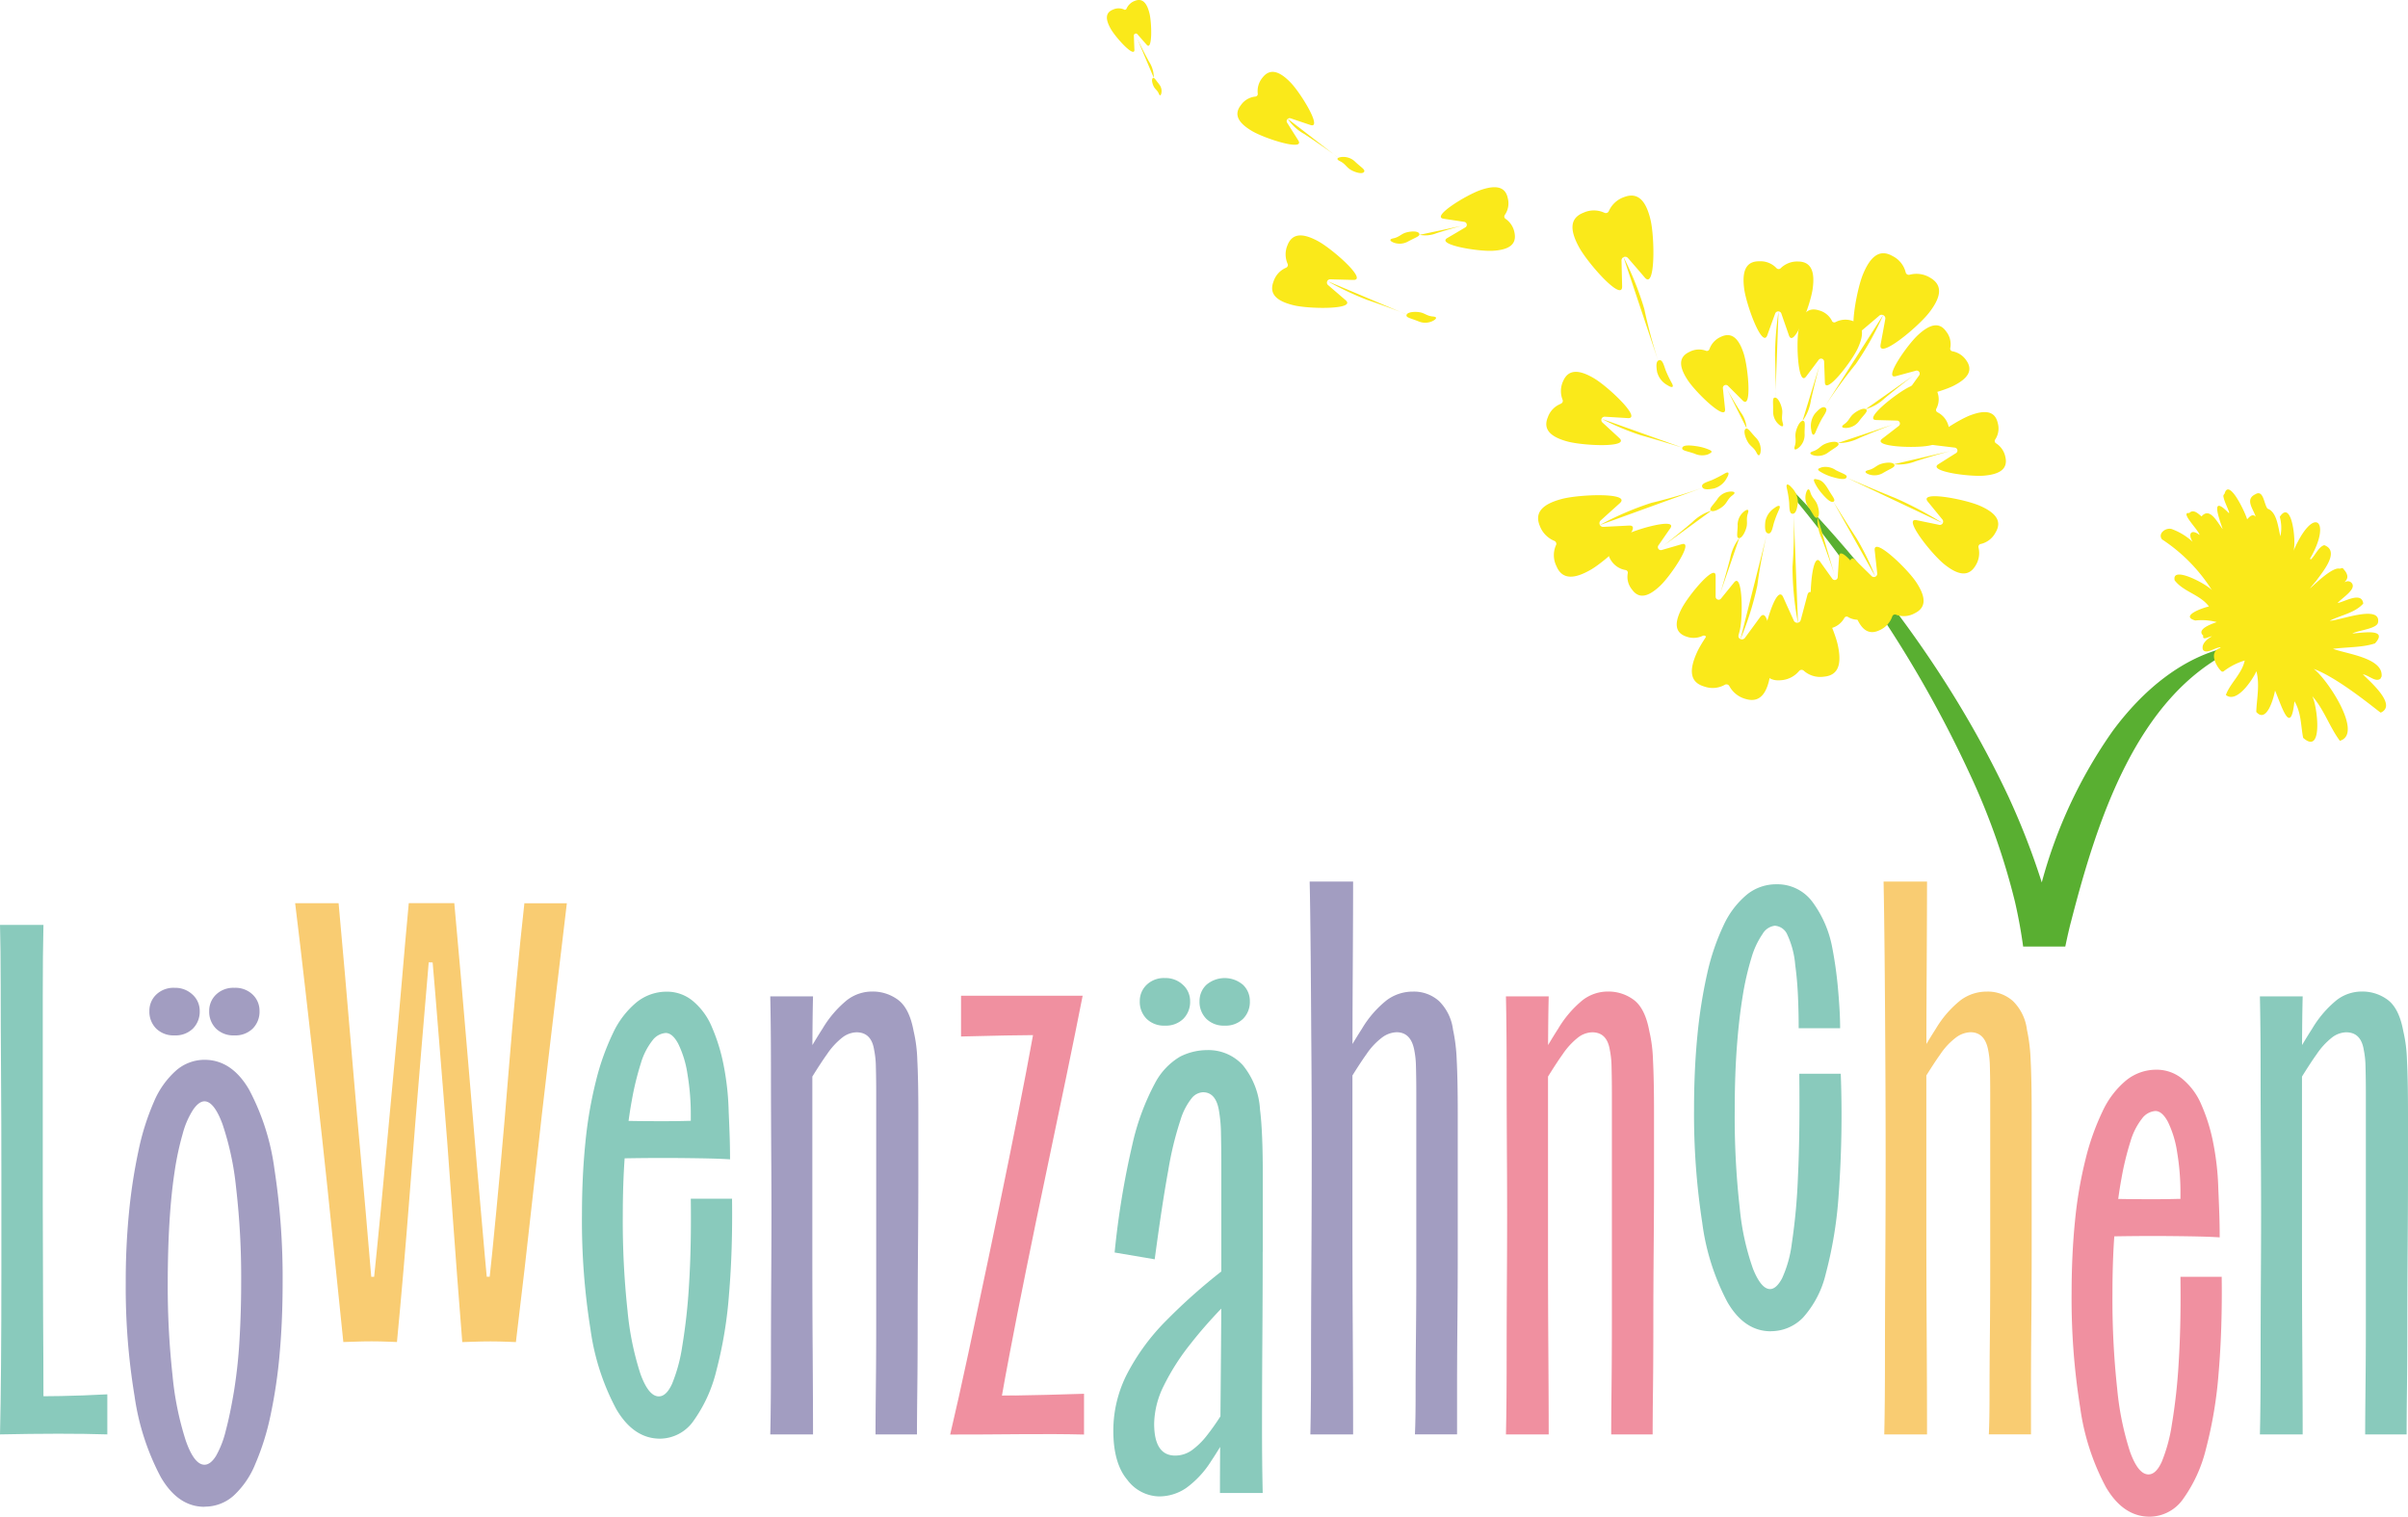 <svg height="220.619" viewBox="0 0 350.26 220.619" width="350.26" xmlns="http://www.w3.org/2000/svg"><g transform="translate(0 .009)"><path d="m8.84 203.06c-.89.01-1.73.03-2.52.03 0-3.66-.02-7.47-.05-11.45q-.045-8.205-.05-16.55v-30.09c0-4.21.03-7.71.1-10.47h-6.32c.06 2.17.1 5.14.1 8.89s.02 7.95.05 12.6.05 9.47.05 14.48v14.72q0 7.215-.05 13.29t-.15 10.13c2.96-.06 5.78-.1 8.45-.1s5.05.03 7.16.1v-5.83c-2.44.13-4.69.21-6.77.25z" fill="#89cabc"/><path d="m29.74 219.17q-3.855 0-6.37-4.35a35.824 35.824 0 0 1 -3.8-11.76 96.666 96.666 0 0 1 -1.28-16.5 102.071 102.071 0 0 1 .49-10.37 79.7 79.7 0 0 1 1.38-8.89 35.877 35.877 0 0 1 2.22-7.02 12.624 12.624 0 0 1 3.21-4.55 6.3 6.3 0 0 1 4.15-1.58q3.945 0 6.47 4.3a34.151 34.151 0 0 1 3.71 11.61 103.776 103.776 0 0 1 1.19 16.5q0 5.535-.44 10.42a73.684 73.684 0 0 1 -1.33 8.94 36.765 36.765 0 0 1 -2.22 7.06 12.754 12.754 0 0 1 -3.16 4.59 6.257 6.257 0 0 1 -4.2 1.58zm-4.35-68.57a3.608 3.608 0 0 1 -2.67-.99 3.466 3.466 0 0 1 -.99-2.57 3.233 3.233 0 0 1 .99-2.37 3.608 3.608 0 0 1 2.67-.99 3.649 3.649 0 0 1 2.62.99 3.17 3.17 0 0 1 1.04 2.37 3.482 3.482 0 0 1 -.99 2.57 3.608 3.608 0 0 1 -2.67.99zm4.35 62.45c.59 0 1.15-.43 1.68-1.28a14.212 14.212 0 0 0 1.43-3.71c.43-1.61.82-3.52 1.19-5.73a72.487 72.487 0 0 0 .79-7.31c.16-2.67.25-5.48.25-8.45a113.758 113.758 0 0 0 -.74-13.83 42.125 42.125 0 0 0 -1.98-9.24c-.82-2.21-1.7-3.31-2.62-3.31-.53 0-1.07.4-1.63 1.19a12.233 12.233 0 0 0 -1.53 3.51 42.114 42.114 0 0 0 -1.19 5.58q-.495 3.255-.74 7.31t-.25 8.79a118.974 118.974 0 0 0 .69 13.44 44.607 44.607 0 0 0 1.93 9.53q1.23 3.51 2.72 3.51zm4.35-62.45a3.608 3.608 0 0 1 -2.67-.99 3.466 3.466 0 0 1 -.99-2.57 3.233 3.233 0 0 1 .99-2.37 3.608 3.608 0 0 1 2.67-.99 3.608 3.608 0 0 1 2.67.99 3.234 3.234 0 0 1 .99 2.37 3.482 3.482 0 0 1 -.99 2.57 3.608 3.608 0 0 1 -2.67.99z" fill="#a29dc1"/><path d="m76.28 131.35q-.6 5.34-1.19 11.71t-1.14 13.14q-.54 6.765-1.14 13.34t-1.19 12.45c-.13 1.29-.26 2.52-.39 3.71h-.43c-.1-1.06-.21-2.18-.31-3.36q-.54-6.03-1.14-13.04t-1.19-14.08c-.4-4.71-.77-9.16-1.14-13.34s-.68-7.69-.94-10.52h-6.62q-.5 5.34-1.04 11.71t-1.19 13.14q-.645 6.765-1.24 13.34t-1.19 12.45c-.13 1.29-.26 2.52-.38 3.71h-.42c-.1-1.06-.19-2.18-.29-3.36q-.5-6.03-1.14-13.04t-1.24-14.08c-.4-4.71-.77-9.16-1.14-13.34s-.68-7.69-.94-10.52h-6.32q.69 5.625 1.48 12.55t1.63 14.33q.84 7.41 1.58 14.43t1.33 12.89c.4 3.92.72 7.13.99 9.63.33 0 .87-.02 1.63-.05s1.58-.05 2.47-.05 1.7.02 2.42.05 1.15.05 1.28.05q.99-10.38 1.83-21.24t1.73-21.44q.555-6.54 1.06-12.55l.57.02c.13 1.51.27 3.09.4 4.72q.54 6.825 1.14 14.08t1.09 14.23q.5 6.96.94 12.7c.3 3.82.54 6.98.74 9.49.26 0 .79-.02 1.58-.05s1.63-.05 2.52-.05 1.7.02 2.42.05 1.15.05 1.28.05q1.29-10.575 2.52-21.84t2.52-22.08q1.29-10.815 2.37-19.91h-6.22z" fill="#f9cc72"/><path d="m106.51 174.36h-6.03q.09 7.02-.25 12.4a84.418 84.418 0 0 1 -.99 9.04 23.6 23.6 0 0 1 -1.48 5.48c-.56 1.22-1.2 1.83-1.93 1.83-.99 0-1.88-1.09-2.67-3.26a42.485 42.485 0 0 1 -1.88-9.19 121.2 121.2 0 0 1 -.69-13.83q0-4.56.27-8.35h.12c1.78-.03 3.62-.05 5.53-.05 1.78 0 3.59.02 5.43.05s3.26.08 4.25.15c0-1.19-.02-2.26-.05-3.21s-.08-2.22-.15-3.8a39.489 39.489 0 0 0 -.74-6.72 26.777 26.777 0 0 0 -1.73-5.58 9.8 9.8 0 0 0 -2.77-3.75 5.874 5.874 0 0 0 -3.75-1.33 6.964 6.964 0 0 0 -4.45 1.58 12.9 12.9 0 0 0 -3.41 4.5 35.808 35.808 0 0 0 -2.47 6.97 61.046 61.046 0 0 0 -1.53 8.99c-.33 3.29-.49 6.79-.49 10.47a99.6 99.6 0 0 0 1.24 16.6 34.469 34.469 0 0 0 3.75 11.61q2.52 4.3 6.37 4.3a6.006 6.006 0 0 0 4.89-2.62 21.036 21.036 0 0 0 3.31-7.31 61.918 61.918 0 0 0 1.83-11.07q.54-6.375.44-13.88zm-14.62-14.23a42.1 42.1 0 0 1 1.33-5.48 9.834 9.834 0 0 1 1.68-3.31 2.644 2.644 0 0 1 1.93-1.09c.66 0 1.27.53 1.83 1.58a15.083 15.083 0 0 1 1.33 4.35 35.513 35.513 0 0 1 .49 6.22v.63h-.25c-1.02.03-2.29.05-3.8.05-1.72 0-3.39-.01-5-.04.14-1.03.29-2 .46-2.92z" fill="#89cabc"/><path d="m133.43 154.21a21.025 21.025 0 0 0 -.54-4.25q-.6-3.255-2.22-4.5a6.162 6.162 0 0 0 -3.8-1.24 6.012 6.012 0 0 0 -3.66 1.24 15.667 15.667 0 0 0 -3.56 4.15c-.46.71-.95 1.51-1.48 2.4.01-2.73.04-5.1.09-7.09h-6.22c.06 2.83.1 6.39.1 10.67s.02 8.88.05 13.78.03 9.83 0 14.77-.05 9.53-.05 13.78-.03 7.82-.1 10.72h6.22c0-3.42-.02-7.38-.05-11.86s-.05-9.17-.05-14.08v-26.11c.81-1.3 1.51-2.38 2.12-3.23a10.583 10.583 0 0 1 2.27-2.47 3.527 3.527 0 0 1 2.03-.74c1.45 0 2.31.86 2.57 2.57a13.062 13.062 0 0 1 .25 2.42c.03 1.09.05 2.36.05 3.8v32.9q0 5.535-.05 9.88c-.03 2.9-.05 5.2-.05 6.92h6.03q0-2.37.05-6.57t.05-9.53c0-3.55.02-7.2.05-10.92s.05-7.29.05-10.72v-8.99q0-4.845-.15-7.71z" fill="#a29dc1"/><path d="m147.66 202.97c-.73 0-1.36.01-1.92.02.3-1.7.67-3.75 1.13-6.14q1.035-5.49 2.42-12.3 1.38-6.825 2.91-14.08t2.91-13.93q1.38-6.675 2.37-11.71h-17.69v5.93q3.66-.09 6.52-.15c1.53-.03 2.85-.04 3.95-.05-.29 1.59-.62 3.36-.99 5.33q-1.095 5.73-2.52 12.75t-2.96 14.33c-1.02 4.88-2.01 9.53-2.96 13.98s-1.83 8.35-2.62 11.71q4.845 0 10.08-.05c3.49-.03 6.62-.02 9.39.05v-5.93c-3.95.13-7.3.21-10.03.25z" fill="#f090a0"/><path d="m169.45 149.18a3.608 3.608 0 0 0 2.67-.99 3.466 3.466 0 0 0 .99-2.57 3.17 3.17 0 0 0 -1.04-2.37 3.649 3.649 0 0 0 -2.62-.99 3.608 3.608 0 0 0 -2.67.99 3.234 3.234 0 0 0 -.99 2.37 3.482 3.482 0 0 0 .99 2.57 3.608 3.608 0 0 0 2.67.99z" fill="#89cabc"/><path d="m178.14 149.18a3.608 3.608 0 0 0 2.67-.99 3.466 3.466 0 0 0 .99-2.57 3.233 3.233 0 0 0 -.99-2.37 4.1 4.1 0 0 0 -5.34 0 3.234 3.234 0 0 0 -.99 2.37 3.482 3.482 0 0 0 .99 2.57 3.608 3.608 0 0 0 2.67.99z" fill="#89cabc"/><path d="m183.68 182.08v-11.36c0-1.98-.03-3.77-.1-5.39s-.17-2.91-.3-3.9a11.207 11.207 0 0 0 -2.52-6.52 6.771 6.771 0 0 0 -5.19-2.17 8.74 8.74 0 0 0 -3.9.94 9.719 9.719 0 0 0 -3.71 3.95 34.858 34.858 0 0 0 -3.26 8.89 122.253 122.253 0 0 0 -2.57 15.66l5.83.99q1.08-8.1 1.98-12.99a48.372 48.372 0 0 1 1.78-7.31 9.46 9.46 0 0 1 1.68-3.21 2.263 2.263 0 0 1 1.58-.79c1.32 0 2.11.99 2.37 2.96a20.573 20.573 0 0 1 .25 3.06c.03 1.38.05 3.13.05 5.24v14.81a83.69 83.69 0 0 0 -8 7.13 31.612 31.612 0 0 0 -5.73 7.81 18.112 18.112 0 0 0 -1.98 8.2c0 3.16.67 5.55 2.03 7.16a5.916 5.916 0 0 0 4.59 2.42 6.952 6.952 0 0 0 4-1.24 13.963 13.963 0 0 0 3.61-3.9c.42-.62.85-1.31 1.31-2.06q-.03 3.72-.03 6.7h6.22q-.105-4.44-.1-10.28t.05-12.2q.045-6.375.05-12.6zm-8.1 26.68a10.854 10.854 0 0 1 -2.27 2.22 4.175 4.175 0 0 1 -2.37.74q-3.06 0-3.06-4.64a12.846 12.846 0 0 1 1.38-5.48 33.393 33.393 0 0 1 3.95-6.18q1.95-2.49 4.43-5.08c0 1.74-.02 3.47-.03 5.18q-.045 5.535-.09 10.49a33.185 33.185 0 0 1 -1.94 2.75z" fill="#89cabc"/><path d="m211.89 154.21a25.2 25.2 0 0 0 -.54-4.45 7.092 7.092 0 0 0 -2.03-4.15 5.469 5.469 0 0 0 -3.8-1.38 6.351 6.351 0 0 0 -3.8 1.24 15.181 15.181 0 0 0 -3.61 4.15c-.43.67-.89 1.41-1.38 2.23 0-3.85.02-7.49.04-10.93q.045-7.65.05-12.7h-6.32c.07 3.03.11 6.67.15 10.92s.06 8.88.1 13.88.05 10.13.05 15.36-.02 10.36-.05 15.36-.05 9.65-.05 13.93-.03 7.94-.1 10.97h6.22q0-6.42-.05-14.92t-.05-17.79v-19.5c.77-1.23 1.44-2.26 2.03-3.08a10.025 10.025 0 0 1 2.32-2.47 3.739 3.739 0 0 1 2.07-.74c1.38 0 2.24.86 2.57 2.57a12.834 12.834 0 0 1 .25 2.37c.03 1.05.05 2.34.05 3.85v25.69q0 5.04-.05 9.78t-.05 8.4c0 2.44-.03 4.38-.1 5.83h6.13v-6.57q0-4.2.05-9.53t.05-10.92v-19.71q0-4.845-.15-7.71z" fill="#a29dc1"/><path d="m240.44 154.21a21.025 21.025 0 0 0 -.54-4.25q-.6-3.255-2.22-4.5a6.162 6.162 0 0 0 -3.8-1.24 6.012 6.012 0 0 0 -3.66 1.24 15.667 15.667 0 0 0 -3.56 4.15c-.46.71-.95 1.51-1.48 2.4.01-2.73.04-5.1.09-7.09h-6.22c.06 2.83.1 6.39.1 10.67s.02 8.88.05 13.78.03 9.83 0 14.77-.05 9.53-.05 13.78-.03 7.82-.1 10.72h6.22c0-3.42-.02-7.38-.05-11.86s-.05-9.17-.05-14.08v-26.11c.81-1.3 1.51-2.38 2.12-3.23a10.583 10.583 0 0 1 2.27-2.47 3.527 3.527 0 0 1 2.03-.74c1.45 0 2.3.86 2.57 2.57a13.061 13.061 0 0 1 .25 2.42c.03 1.09.05 2.36.05 3.8v32.9q0 5.535-.05 9.88c-.03 2.9-.05 5.2-.05 6.92h6.03q0-2.37.05-6.57t.05-9.53c0-3.55.02-7.2.05-10.92s.05-7.29.05-10.72v-8.99q0-4.845-.15-7.71z" fill="#f090a0"/><path d="m257.58 193.64q-3.855 0-6.32-4.25a33.968 33.968 0 0 1 -3.66-11.56 103.687 103.687 0 0 1 -1.19-16.5q0-5.73.49-10.72a72.461 72.461 0 0 1 1.43-9.04 33.161 33.161 0 0 1 2.37-6.97 12.737 12.737 0 0 1 3.36-4.45 6.739 6.739 0 0 1 4.3-1.53 6.339 6.339 0 0 1 5.24 2.52 16.143 16.143 0 0 1 2.87 6.47 58.307 58.307 0 0 1 .89 6.32c.2 2.24.3 4.12.3 5.63h-6.03c0-1.45-.03-2.98-.1-4.59s-.2-3.14-.4-4.59a12.929 12.929 0 0 0 -1.14-4.4 2.123 2.123 0 0 0 -1.83-1.33 2.4 2.4 0 0 0 -1.78 1.19 12.041 12.041 0 0 0 -1.63 3.51 40.82 40.82 0 0 0 -1.28 5.63q-.54 3.315-.84 7.41c-.2 2.73-.3 5.72-.3 8.94a118.982 118.982 0 0 0 .74 14.52 36.683 36.683 0 0 0 1.93 8.74c.79 1.94 1.61 2.91 2.47 2.91.59 0 1.17-.51 1.73-1.53a17.168 17.168 0 0 0 1.43-5.09 86.751 86.751 0 0 0 .89-9.63q.3-6.075.2-15.07h6.03a159.946 159.946 0 0 1 -.3 17.54 60.258 60.258 0 0 1 -1.88 11.56 14.531 14.531 0 0 1 -3.31 6.37 6.5 6.5 0 0 1 -4.69 1.98z" fill="#89cabc"/><path d="m295.37 154.21a25.2 25.2 0 0 0 -.54-4.45 7.034 7.034 0 0 0 -2.03-4.15 5.469 5.469 0 0 0 -3.8-1.38 6.351 6.351 0 0 0 -3.8 1.24 15.181 15.181 0 0 0 -3.61 4.15c-.43.67-.89 1.41-1.38 2.23 0-3.85.02-7.49.04-10.93q.045-7.65.05-12.7h-6.32q.09 4.545.15 10.92t.1 13.88q.045 7.515.05 15.36c0 5.23-.02 10.36-.05 15.36s-.05 9.65-.05 13.93-.03 7.94-.1 10.97h6.22q0-6.42-.05-14.92t-.05-17.79v-19.5c.77-1.23 1.44-2.26 2.03-3.08a10.025 10.025 0 0 1 2.32-2.47 3.739 3.739 0 0 1 2.07-.74c1.38 0 2.24.86 2.57 2.57a12.835 12.835 0 0 1 .25 2.37c.03 1.05.05 2.34.05 3.85v25.69q0 5.04-.05 9.78t-.05 8.4c0 2.44-.03 4.38-.1 5.83h6.13v-6.57q0-4.2.05-9.53t.05-10.92v-19.71q0-4.845-.15-7.71z" fill="#f9cc72"/><path d="m323.19 185.71h-6.03q.09 7.02-.25 12.4a84.422 84.422 0 0 1 -.99 9.04 23.6 23.6 0 0 1 -1.48 5.48c-.56 1.22-1.2 1.83-1.93 1.83-.99 0-1.88-1.09-2.67-3.26a42.484 42.484 0 0 1 -1.88-9.19 121.2 121.2 0 0 1 -.69-13.83q0-4.56.27-8.35h.12c1.78-.03 3.62-.05 5.53-.05 1.78 0 3.59.02 5.43.05s3.26.08 4.25.15c0-1.19-.02-2.26-.05-3.21s-.08-2.22-.15-3.8a39.49 39.49 0 0 0 -.74-6.72 26.192 26.192 0 0 0 -1.73-5.58 9.8 9.8 0 0 0 -2.77-3.75 5.874 5.874 0 0 0 -3.75-1.33 6.964 6.964 0 0 0 -4.45 1.58 12.9 12.9 0 0 0 -3.41 4.5 35.808 35.808 0 0 0 -2.47 6.97 61.044 61.044 0 0 0 -1.53 8.99c-.33 3.29-.49 6.79-.49 10.47a99.6 99.6 0 0 0 1.24 16.6 34.469 34.469 0 0 0 3.75 11.61q2.52 4.3 6.37 4.3a6.006 6.006 0 0 0 4.89-2.62 21.035 21.035 0 0 0 3.31-7.31 61.918 61.918 0 0 0 1.83-11.07q.54-6.375.44-13.88zm-14.62-14.23a42.1 42.1 0 0 1 1.33-5.48 9.834 9.834 0 0 1 1.68-3.31 2.644 2.644 0 0 1 1.93-1.09c.66 0 1.27.53 1.83 1.58a15.083 15.083 0 0 1 1.33 4.35 35.515 35.515 0 0 1 .49 6.22v.63h-.25c-1.02.03-2.29.05-3.8.05-1.72 0-3.39-.01-5-.04.14-1.03.29-2 .46-2.92z" fill="#f090a0"/><path d="m350.11 154.21a21.024 21.024 0 0 0 -.54-4.25q-.6-3.255-2.22-4.5a6.162 6.162 0 0 0 -3.8-1.24 6.012 6.012 0 0 0 -3.66 1.24 15.667 15.667 0 0 0 -3.56 4.15c-.46.71-.95 1.51-1.48 2.4.01-2.73.04-5.1.09-7.09h-6.22c.06 2.83.1 6.39.1 10.67s.02 8.88.05 13.78.03 9.83 0 14.77-.05 9.53-.05 13.78-.03 7.82-.1 10.72h6.22c0-3.42-.02-7.38-.05-11.86s-.05-9.17-.05-14.08v-26.11c.81-1.3 1.51-2.38 2.12-3.23a10.583 10.583 0 0 1 2.27-2.47 3.527 3.527 0 0 1 2.03-.74c1.45 0 2.3.86 2.57 2.57a13.062 13.062 0 0 1 .25 2.42c.03 1.09.05 2.36.05 3.8v32.9q0 5.535-.05 9.88c-.03 2.9-.05 5.2-.05 6.92h6.03q0-2.37.05-6.57t.05-9.53c0-3.55.02-7.2.05-10.92s.05-7.29.05-10.72v-8.99q0-4.845-.15-7.71z" fill="#89cabc"/><path d="m300.41 137.68c.32-1.52.61-2.8.85-3.68 3.69-14.29 9.41-32.73 23.72-39.52l-.16-.51c-7.25 1.34-13.23 6.54-17.51 12.34a69.5 69.5 0 0 0 -10.32 22.04 106.828 106.828 0 0 0 -4.9-12.59c-7.81-16.59-18.87-31.56-31.58-44.69l-.39.37a190.019 190.019 0 0 1 11.92 15.77 170.878 170.878 0 0 1 14.59 25.6 100.309 100.309 0 0 1 6.45 18.31q.75 3.255 1.2 6.56z" fill="#59af31"/><g fill="#fae91a"><path d="m343.73 98.08c.84.15 1.82 1.19 2.52.64.06-.16.16-.25.17-.35.25-2.69-5.15-3.26-7.07-4 1.99-.26 4.35-.19 6.11-.79 2.06-2.29-2.1-1.49-3.3-1.44.91-.49 3.66-.68 3.75-1.65.37-2.59-5.55-.24-7.04-.2 1.6-.82 3.65-1.12 4.88-2.5-.21-1.81-2.69-.27-3.73-.08.58-.7 2.52-1.83 2.17-2.72a.727.727 0 0 0 -1.09-.32c-.01-.02-.02-.03-.03-.05.66-.61.33-1.28-.19-1.85-.15-.27-.33-.08-.57-.06-1.47-.42-6.22 5.1-3.39 1.76.88-1.25 3.53-4.29 1.16-5.18-.81.24-1.24 1.35-1.9 2.04a.1.1 0 0 1 -.15-.12c3.19-5.45.54-7.93-2.43-1.08.44-1.24-.22-7.65-1.99-4.96a6.022 6.022 0 0 1 .09 2.83c-.34-1.29-.49-3.53-1.87-4.02-.54-.66-.57-2.83-1.78-2.09-1.54.74-.3 2.13.06 3.26-.47-.51-.92.03-1.25.38-.24-.92-2.66-6.11-3.28-3.72a.513.513 0 0 0 -.17.3c0-.01-.01-.02-.02-.03a.293.293 0 0 0 .02.09v.06a.06.06 0 0 0 .01.04c.16.78.6 1.53.84 2.3l-.08.04c-2.74-2.81-1.42.76-.87 2.35-.73-.86-1.84-3.31-3.08-1.85-.51-.42-1.17-1.11-1.8-.49-1.42-.18 1.45 2.55 1.51 3.19-1.17-.92-1.76-.22-1.01.99a9 9 0 0 0 -2.9-1.8c-.86-.41-2.25.55-1.55 1.45a24.362 24.362 0 0 1 7.26 7.39c-.69-.84-5.92-3.67-5.42-1.43 1.3 1.69 3.65 2.03 4.99 3.8-.89.18-4.3 1.39-1.98 2.04a8.559 8.559 0 0 1 3.11.23c-.72.26-3.02 1.04-1.96 1.97-.18.81.86.1 1.26.1-.67.37-1.58 1.1-1.31 1.95.51.73 1.75-.35 2.54-.34v.09c-1.69.49-.73 2.51.1 3.34a.29.29 0 0 0 .44 0 9.542 9.542 0 0 1 3-1.52c-.4 1.92-2.13 3.31-2.74 5.01 1.55 1.29 3.84-2.13 4.44-3.45.52 1.97.04 4.03-.02 5.92 1.49 1.71 2.53-1.95 2.73-3.11.9 2.05 2.28 6.88 2.82 1.56 1.01 1.65.92 3.57 1.27 5.32 2.96 2.64 2.07-4.67 1.32-6.07 1.73 1.95 2.51 4.48 4.02 6.5 3.49-1.01-1.89-9.09-3.81-10.46 3.74 1.35 9.66 6.41 9.76 6.36 2.47-1.12-1.72-4.64-2.6-5.57zm-24.77-23.18.07.17c-.02-.05-.05-.11-.07-.16z"/><path d="m233.36 30.93a.474.474 0 0 0 .66-.24 3.764 3.764 0 0 1 2.21-2.03c2.11-.81 3.23.68 3.85 3.3s.71 10.22-.84 8.4c-.82-.97-1.74-2.03-2.42-2.81a.537.537 0 0 0 -.96.37c.03 1.35.08 3.2.09 3.71.07 2.38-4.97-3.31-6.26-5.67s-1.47-4.21.64-5.03a3.612 3.612 0 0 1 3.02 0z"/><path d="m241.19 52.47a75.76 75.76 0 0 1 -2.01-7.52 44.691 44.691 0 0 0 -3.05-7.61"/><path d="m241.06 54.17a3.021 3.021 0 0 0 1.5 1.86c.43.29 1.03.48.64-.27a16.736 16.736 0 0 1 -.91-1.89c-.24-.64-.44-1.55-.9-1.49s-.55.63-.34 1.79z"/><path d="m226.33 79.31a.474.474 0 0 0 -.26-.65 3.816 3.816 0 0 1 -2.09-2.16c-.87-2.09.6-3.24 3.2-3.93s10.2-.96 8.42.63c-.95.85-1.99 1.79-2.75 2.48a.536.536 0 0 0 .39.95c1.35-.07 3.19-.16 3.7-.19 2.38-.13-3.19 5.05-5.51 6.4s-4.18 1.57-5.04-.51a3.578 3.578 0 0 1 -.07-3.02z"/><path d="m247.67 70.94a74.266 74.266 0 0 1 -7.47 2.2 44.331 44.331 0 0 0 -7.53 3.24"/><path d="m249.37 71.03a3.036 3.036 0 0 0 1.82-1.54c.27-.43.45-1.04-.29-.64a19.693 19.693 0 0 1 -1.86.96c-.63.26-1.54.48-1.46.93s.64.53 1.8.29z"/><path d="m277.19 39.59a.47.47 0 0 0 .6.36 3.8 3.8 0 0 1 2.97.44c1.96 1.13 1.5 2.94-.15 5.07s-7.5 6.97-7.06 4.63c.23-1.25.49-2.63.67-3.65a.533.533 0 0 0 -.89-.51c-1.03.88-2.44 2.07-2.82 2.4-1.81 1.55-.55-5.95.47-8.43s2.35-3.79 4.31-2.66a3.61 3.61 0 0 1 1.9 2.35z"/><path d="m265.36 59.23a74.8 74.8 0 0 1 4.58-6.29 44.25 44.25 0 0 0 4-7.16"/><path d="m263.96 60.2a3 3 0 0 0 -.5 2.33c.05.51.28 1.1.62.33a18.913 18.913 0 0 1 .89-1.89c.34-.59.93-1.32.59-1.63s-.83-.03-1.6.86z"/><path d="m250.87 99.61a.478.478 0 0 1 .68.19 3.819 3.819 0 0 0 2.36 1.86c2.17.65 3.16-.93 3.59-3.58s-.07-10.24-1.48-8.32c-.75 1.03-1.58 2.16-2.19 2.99a.539.539 0 0 1 -.99-.3c-.07-1.35-.16-3.19-.19-3.7-.11-2.38-4.7 3.68-5.81 6.13s-1.15 4.31 1.02 4.96a3.606 3.606 0 0 0 3.01-.23z"/><path d="m257.04 77.53a75.77 75.77 0 0 0 -1.43 7.65 44.184 44.184 0 0 1 -2.46 7.82"/><path d="m256.78 75.84a3.032 3.032 0 0 1 1.35-1.97c.4-.32.99-.55.66.22a16.105 16.105 0 0 0 -.76 1.95c-.19.66-.32 1.58-.78 1.55s-.59-.59-.47-1.76z"/><path d="m262.38 97.56a.476.476 0 0 0 -.7.05 3.769 3.769 0 0 1 -2.69 1.33c-2.25.19-2.9-1.56-2.77-4.25s2.19-10.01 3.16-7.83c.52 1.16 1.1 2.44 1.53 3.38a.54.54 0 0 0 1.03-.09c.35-1.31.82-3.09.95-3.58.6-2.31 3.84 4.57 4.42 7.2s.23 4.46-2.02 4.65a3.591 3.591 0 0 1 -2.9-.85z"/><path d="m260.91 74.68a77.527 77.527 0 0 1 -.18 7.78 44.306 44.306 0 0 0 .8 8.16"/><path d="m261.51 73.09a3 3 0 0 0 -.92-2.2c-.33-.39-.86-.75-.69.08a15.294 15.294 0 0 1 .34 2.07c.05.69 0 1.61.44 1.68s.7-.45.83-1.62z"/><path d="m187.05 38.94a.426.426 0 0 0 .24-.58 3.394 3.394 0 0 1 -.02-2.69c.73-1.89 2.39-1.73 4.5-.57s7.21 5.67 5.08 5.61c-1.14-.03-2.39-.06-3.32-.09a.48.48 0 0 0 -.33.86c.92.79 2.17 1.87 2.52 2.17 1.62 1.38-5.19 1.31-7.53.75s-3.68-1.56-2.95-3.45a3.249 3.249 0 0 1 1.82-2.01z"/><path d="m204.62 45.75c-.46-.25-3.6-1.41-5.8-2.15a45.612 45.612 0 0 1 -5.74-2.72"/><path d="m206.25 46.7a2.479 2.479 0 0 0 2.07.02c.46-.21.95-.62.11-.69s-1.16-.46-1.83-.6-1.8-.09-1.99.33.54.5 1.63.94z"/><path d="m258.39 38.98a.427.427 0 0 0 .63.02 3.409 3.409 0 0 1 2.51-.97c2.03.01 2.47 1.63 2.13 4.01s-2.75 8.75-3.45 6.73c-.37-1.08-.79-2.26-1.09-3.14a.479.479 0 0 0 -.92 0c-.42 1.14-.98 2.69-1.13 3.12-.72 2.01-3.06-4.39-3.37-6.77s.15-4 2.18-3.98a3.2 3.2 0 0 1 2.52.99z"/><path d="m258.24 57.83c.07-.52.04-3.86-.05-6.19a44.99 44.99 0 0 1 .51-6.33"/><path d="m257.92 59.69a2.461 2.461 0 0 0 .71 1.94c.36.36.92.67.68-.14s.02-1.24-.09-1.92-.55-1.72-1.01-1.74-.27.68-.3 1.86z"/><path d="m227.03 58.71a.429.429 0 0 0 .26-.57 3.407 3.407 0 0 1 .07-2.69c.79-1.86 2.45-1.65 4.52-.42s7.02 5.91 4.89 5.78c-1.14-.07-2.39-.15-3.31-.2a.481.481 0 0 0 -.36.85c.89.82 2.11 1.94 2.44 2.25 1.58 1.44-5.23 1.13-7.55.5s-3.63-1.68-2.84-3.54a3.232 3.232 0 0 1 1.88-1.94z"/><path d="m232.99 60.92a37.687 37.687 0 0 0 5.71 2.39c2.24.62 6.09 1.82 6.09 1.82"/><path d="m246.4 65.94a2.648 2.648 0 0 0 2.03.15c.45-.23.88-.4.09-.72a7.234 7.234 0 0 0 -1.86-.49c-.68-.1-1.79-.21-1.95.22s.57.47 1.68.85z"/><path d="m288.13 79.11a.432.432 0 0 0 -.34.53 3.429 3.429 0 0 1 -.45 2.65c-1.05 1.73-2.66 1.28-4.53-.22s-6.1-6.85-4.02-6.41c1.11.23 2.35.48 3.25.67a.483.483 0 0 0 .48-.79c-.77-.94-1.81-2.22-2.1-2.57-1.36-1.65 5.33-.38 7.54.58s3.35 2.18 2.3 3.91a3.259 3.259 0 0 1 -2.14 1.66z"/><path d="m282.54 76.07a54.221 54.221 0 0 0 -6.71-3.57c-2.68-1.07-7.25-3.04-7.25-3.04"/><path d="m267.03 68.38a2.629 2.629 0 0 0 -1.99-.43c-.48.17-.92.27-.19.7a7.008 7.008 0 0 0 1.77.75c.66.19 1.74.46 1.96.06s-.5-.54-1.55-1.08z"/><path d="m275.81 89.41a.419.419 0 0 0 -.57.26 3.391 3.391 0 0 1 -1.82 1.98c-1.82.89-2.93-.37-3.68-2.65s-1.4-9.07.11-7.56c.81.8 1.71 1.68 2.37 2.33a.481.481 0 0 0 .83-.4c-.13-1.21-.31-2.85-.36-3.3-.24-2.12 4.69 2.58 6.02 4.58s1.63 3.65-.19 4.54a3.239 3.239 0 0 1 -2.7.23z"/><path d="m272.76 83.82a38.532 38.532 0 0 0 -2.73-5.56c-1.28-1.94-3.4-5.37-3.4-5.37"/><path d="m265.96 71.22c-.52-.89-.94-1.32-1.43-1.44s-.92-.28-.54.48a7.036 7.036 0 0 0 1.08 1.59c.45.52 1.21 1.33 1.61 1.12s-.12-.72-.71-1.74z"/><path d="m182.59 14.04a.385.385 0 0 0 .36-.44 3.053 3.053 0 0 1 .7-2.33c1.13-1.44 2.53-.86 4.05.7s4.73 6.82 2.9 6.2l-2.85-.96a.434.434 0 0 0 -.51.66c.58.93 1.38 2.19 1.6 2.54 1.04 1.63-4.83-.24-6.71-1.35s-2.77-2.32-1.64-3.77a2.912 2.912 0 0 1 2.11-1.25z"/><path d="m194.75 23.01c-.38-.36-3.12-2.27-5.07-3.55a6.739 6.739 0 0 1 -2.39-2.21"/><path d="m197.18 23.58a2.467 2.467 0 0 0 -1.93-.76c-.51.03-1.11.24-.35.61s.92.84 1.49 1.21 1.65.73 1.98.4-.33-.66-1.19-1.46z"/><path d="m266.46 46.66a.385.385 0 0 0 .54.18 3.073 3.073 0 0 1 2.43-.18c1.75.55 1.7 2.06.78 4.03s-4.71 6.84-4.77 4.91c-.03-1.03-.08-2.17-.11-3a.438.438 0 0 0 -.8-.25c-.66.88-1.56 2.07-1.81 2.4-1.16 1.55-1.48-4.61-1.11-6.75s1.19-3.41 2.94-2.87a2.952 2.952 0 0 1 1.92 1.53z"/><path d="m264.94 52.23c-.2.48-1.02 3.72-1.53 5.99a6.787 6.787 0 0 1 -1.23 3.02"/><path d="m262.49 63.08a2.456 2.456 0 0 1 -.74 1.93c-.37.35-.93.66-.68-.15s0-1.24.12-1.92.58-1.71 1.03-1.73.26.69.27 1.86z"/><path d="m236.77 83.38a.388.388 0 0 0 -.32-.47 3.1 3.1 0 0 1 -2.05-1.31c-1.07-1.49-.13-2.67 1.79-3.69s7.86-2.65 6.76-1.07c-.59.84-1.23 1.78-1.71 2.47a.437.437 0 0 0 .49.68c1.05-.3 2.49-.72 2.89-.84 1.85-.55-1.57 4.58-3.16 6.07s-3 2.02-4.07.53a2.9 2.9 0 0 1 -.62-2.37z"/><path d="m241.33 79.83c.45-.27 3.05-2.37 4.82-3.88a6.821 6.821 0 0 1 2.79-1.68"/><path d="m249.79 72.61a2.439 2.439 0 0 1 1.75-1.1c.5-.06 1.14.03.46.53s-.75 1-1.24 1.47-1.49 1.02-1.87.77.2-.71.9-1.66z"/><path d="m268.82 89.74a.381.381 0 0 0 -.55.15 3.07 3.07 0 0 1 -1.93 1.48c-1.76.5-2.55-.79-2.87-2.94s.17-8.3 1.29-6.72c.6.84 1.26 1.77 1.75 2.45a.434.434 0 0 0 .8-.23c.07-1.1.17-2.58.19-3 .11-1.93 3.77 3.03 4.64 5.03s.88 3.51-.88 4.01a2.91 2.91 0 0 1 -2.44-.22z"/><path d="m267.03 84.25c-.1-.51-1.19-3.67-2.02-5.85a6.716 6.716 0 0 1 -.64-3.19"/><path d="m263.11 73.85a2.42 2.42 0 0 1 -.44-2.02c.12-.5.41-1.06.65-.25s.68 1.04.96 1.67.46 1.75.09 2.01-.6-.43-1.25-1.41z"/><path d="m290.22 63.91a.393.393 0 0 0 .11.56 3.077 3.077 0 0 1 1.37 2.01c.4 1.79-.93 2.51-3.1 2.7s-8.27-.64-6.64-1.67c.87-.55 1.83-1.16 2.54-1.6a.433.433 0 0 0 -.18-.81c-1.09-.13-2.57-.31-2.98-.36-1.92-.22 3.24-3.59 5.28-4.35s3.55-.68 3.96 1.11a2.912 2.912 0 0 1 -.36 2.42z"/><path d="m284.64 65.38c-.52.07-3.74.98-5.95 1.69a6.7 6.7 0 0 1 -3.22.45"/><path d="m274.03 68.71a2.457 2.457 0 0 1 -2.04.33c-.49-.14-1.04-.47-.21-.67s1.08-.62 1.72-.86 1.77-.36 2.02.03-.46.57-1.48 1.17z"/><path d="m283.68 50.62a.382.382 0 0 0 .32.47 3.115 3.115 0 0 1 2.03 1.35c1.05 1.51.08 2.67-1.86 3.66s-7.91 2.52-6.78.95c.6-.83 1.26-1.76 1.75-2.44a.439.439 0 0 0 -.48-.69c-1.06.29-2.5.68-2.9.79-1.86.51 1.65-4.55 3.26-6.02s3.04-1.97 4.08-.46a2.95 2.95 0 0 1 .58 2.38z"/><path d="m279.06 54.09c-.45.26-3.09 2.32-4.88 3.8a6.748 6.748 0 0 1 -2.82 1.63"/><path d="m270.48 61.16a2.446 2.446 0 0 1 -1.77 1.07c-.51.05-1.14-.05-.45-.54s.76-.98 1.27-1.44 1.5-1 1.88-.73-.21.7-.93 1.64z"/><path d="m248.2 92.68a.387.387 0 0 0 -.53-.2 3.082 3.082 0 0 1 -2.43.09c-1.73-.61-1.63-2.12-.63-4.06s4.94-6.67 4.94-4.74v3a.438.438 0 0 0 .79.28l1.89-2.33c1.21-1.51 1.32 4.66.87 6.79s-1.31 3.37-3.04 2.76a2.926 2.926 0 0 1 -1.86-1.59z"/><path d="m249.92 87.17c.22-.48 1.15-3.69 1.74-5.94a6.8 6.8 0 0 1 1.33-2.97"/><path d="m252.75 76.41a2.5 2.5 0 0 1 .81-1.91c.38-.35.95-.63.68.17s-.04 1.24-.18 1.91-.64 1.69-1.09 1.69-.24-.69-.21-1.87z"/><path d="m248.13 51.01a.388.388 0 0 0 .52-.24 3.079 3.079 0 0 1 1.66-1.78c1.65-.79 2.65.35 3.32 2.42s1.22 8.21-.14 6.84c-.73-.73-1.53-1.53-2.13-2.12a.433.433 0 0 0 -.75.36c.11 1.09.27 2.58.31 2.99.21 1.92-4.22-2.36-5.42-4.18s-1.46-3.31.2-4.1a2.948 2.948 0 0 1 2.44-.19z"/><path d="m250.92 56.03c.13.37 1.37 2.5 2.28 3.93a4.308 4.308 0 0 1 .85 2.32"/><path d="m255.33 63.58a2.506 2.506 0 0 1 .78 1.92c-.02.51-.23 1.11-.6.36s-.85-.91-1.22-1.48-.74-1.64-.42-1.97.66.32 1.47 1.18z"/><path d="m218.89 31.26a.386.386 0 0 0 .1.56 3.138 3.138 0 0 1 1.31 2.05c.35 1.8-1 2.48-3.18 2.6s-8.25-.89-6.59-1.86c.89-.52 1.87-1.1 2.59-1.53a.435.435 0 0 0 -.16-.82c-1.08-.17-2.56-.39-2.97-.45-1.91-.28 3.35-3.49 5.41-4.19s3.57-.57 3.92 1.22a2.934 2.934 0 0 1 -.43 2.41z"/><path d="m213.33 32.69c-.4.04-2.76.7-4.38 1.22a4.326 4.326 0 0 1 -2.46.24"/><path d="m204.91 35.06a2.493 2.493 0 0 1 -2.05.27c-.48-.15-1.02-.5-.19-.67s1.09-.59 1.74-.81 1.78-.31 2.01.09-.48.56-1.51 1.13z"/><path d="m163.5 1.39a.263.263 0 0 0 .36-.14 2.133 2.133 0 0 1 1.2-1.13c1.15-.46 1.77.35 2.13 1.78s.45 5.59-.4 4.6c-.46-.52-.97-1.1-1.34-1.52a.292.292 0 0 0 -.52.21c.03.74.06 1.75.08 2.03.05 1.3-2.74-1.78-3.46-3.06s-.83-2.3.32-2.76a1.953 1.953 0 0 1 1.65-.02z"/><path d="m165.11 4.88c.11.38 1.2 2.58 2.02 4.07a4.281 4.281 0 0 1 .7 2.37"/><path d="m168.54 12.18a1.558 1.558 0 0 1 .41 1.24c-.04.32-.19.69-.39.2s-.5-.61-.71-.99-.4-1.07-.18-1.26.4.23.88.8z"/><path d="m281.66 59.43a.382.382 0 0 0 .17.54 3.075 3.075 0 0 1 1.56 1.87c.57 1.74-.69 2.58-2.83 2.98s-8.3.15-6.77-1.02c.82-.63 1.72-1.32 2.38-1.84a.433.433 0 0 0 -.26-.79l-3-.08c-1.93-.04 2.88-3.88 4.84-4.83s3.47-1.02 4.04.72a2.948 2.948 0 0 1 -.13 2.45z"/><path d="m276.25 61.43c-.51.12-3.62 1.34-5.76 2.25a6.75 6.75 0 0 1 -3.17.76"/><path d="m266 65.75a2.473 2.473 0 0 1 -2 .52c-.5-.09-1.08-.37-.27-.64s1.01-.72 1.63-1.02 1.73-.53 2.01-.17-.4.61-1.36 1.31z"/></g></g></svg>